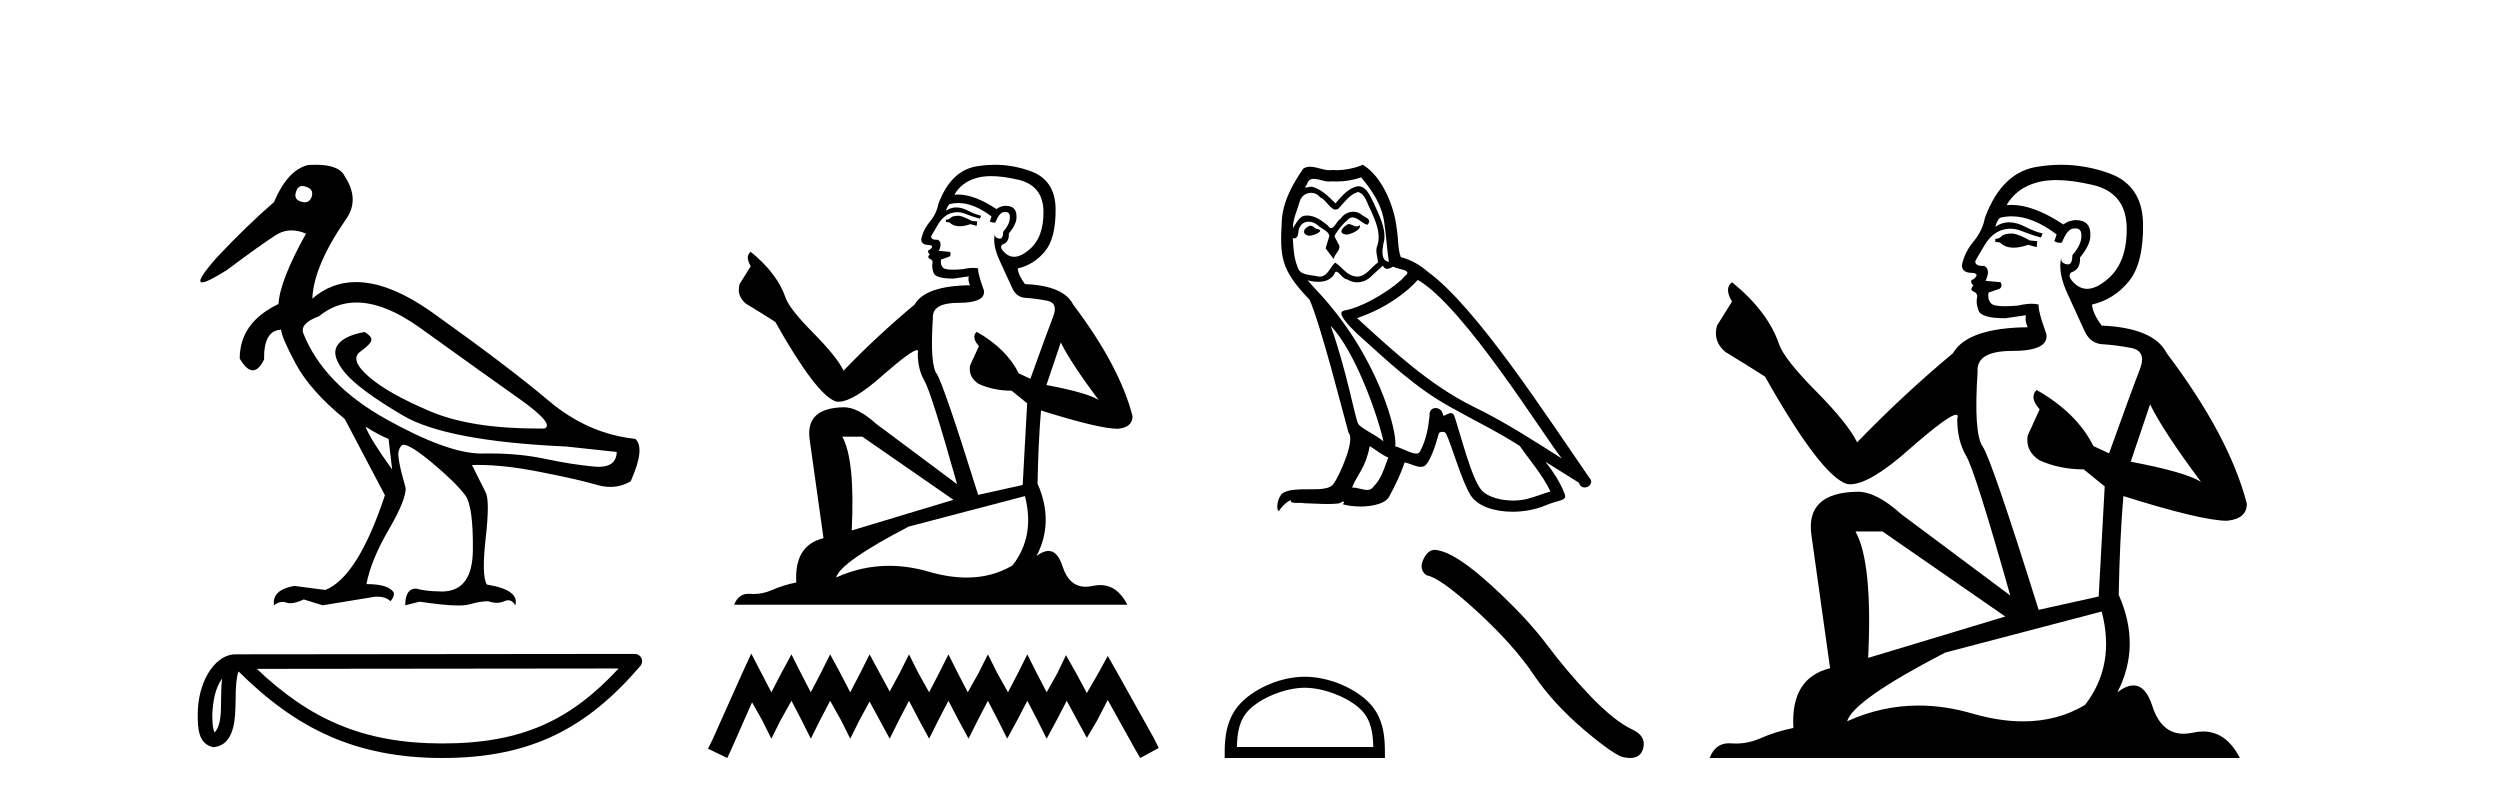 <?xml version='1.0' encoding='UTF-8' standalone='yes'?><svg xmlns='http://www.w3.org/2000/svg' xmlns:xlink='http://www.w3.org/1999/xlink' width='128.0' height='41.0' ><path d='M 15.481 9.526 C 15.537 9.526 15.599 9.538 15.667 9.562 C 15.929 9.639 16.029 9.8 15.968 10.047 C 15.898 10.254 15.777 10.358 15.604 10.358 C 15.546 10.358 15.483 10.347 15.413 10.324 C 15.152 10.247 15.067 10.077 15.159 9.816 C 15.216 9.622 15.324 9.526 15.481 9.526 ZM 18.251 15.489 C 19.221 15.489 20.319 15.93 21.544 16.812 C 23.661 18.337 25.335 19.533 26.567 20.403 C 27.798 21.273 28.237 21.785 27.883 21.939 C 27.766 21.94 27.651 21.941 27.537 21.941 C 25.25 21.941 23.415 21.648 22.029 21.061 C 20.574 20.446 19.52 19.849 18.866 19.272 C 18.211 18.694 18.073 18.271 18.45 18.002 C 18.827 17.732 19.016 17.528 19.016 17.39 C 19.016 17.267 18.9 17.136 18.669 16.997 C 17.915 17.136 17.442 17.378 17.249 17.725 C 17.057 18.071 17.199 18.529 17.676 19.099 C 18.154 19.668 19.135 20.392 20.621 21.269 C 22.106 22.147 24.896 22.678 28.991 22.862 L 31.578 23.14 C 31.564 23.647 31.256 23.901 30.655 23.901 C 30.582 23.901 30.505 23.898 30.423 23.89 C 29.669 23.821 28.818 23.686 27.871 23.486 C 27.022 23.307 26.09 23.217 25.074 23.217 C 24.957 23.217 24.839 23.218 24.719 23.22 C 24.697 23.221 24.675 23.221 24.653 23.221 C 23.502 23.221 21.877 22.636 19.778 21.465 C 17.638 20.272 16.222 18.806 15.529 17.066 C 15.406 16.728 15.675 16.435 16.337 16.189 C 16.907 15.722 17.545 15.489 18.251 15.489 ZM 18.715 21.846 C 19.208 22.154 19.601 22.362 19.893 22.47 L 20.078 24.04 C 19.324 22.993 18.869 22.262 18.715 21.846 ZM 16.183 8.437 C 16.05 8.437 15.909 8.442 15.76 8.453 C 15.067 8.623 14.49 9.254 14.028 10.347 C 13.104 11.147 12.134 12.086 11.118 13.164 C 10.355 14.027 10.099 14.458 10.349 14.458 C 10.522 14.458 10.941 14.25 11.603 13.834 C 12.804 12.941 13.639 12.344 14.109 12.044 C 14.367 11.879 14.64 11.797 14.928 11.797 C 15.164 11.797 15.411 11.852 15.667 11.963 C 14.775 13.564 14.305 14.765 14.259 15.566 C 12.935 16.197 12.273 17.128 12.273 18.36 C 12.508 18.76 12.732 18.96 12.943 18.96 C 13.147 18.96 13.339 18.775 13.52 18.406 C 13.504 17.405 13.797 16.897 14.397 16.882 C 14.397 17.113 14.644 17.69 15.136 18.614 C 15.629 19.537 16.468 20.484 17.653 21.454 L 19.708 25.356 C 18.785 28.143 17.769 29.759 16.66 30.206 L 15.067 29.998 C 14.297 30.136 13.951 30.467 14.028 30.991 C 14.176 30.874 14.322 30.816 14.467 30.816 C 14.533 30.816 14.598 30.828 14.663 30.852 C 14.724 30.875 14.793 30.886 14.869 30.886 C 15.053 30.886 15.28 30.821 15.552 30.691 L 16.522 30.991 L 19.2 30.552 C 19.231 30.551 19.261 30.55 19.291 30.55 C 19.613 30.55 19.844 30.628 19.986 30.783 C 20.109 30.66 20.17 30.521 20.17 30.367 C 20.016 30.059 19.547 29.905 18.762 29.905 C 18.916 29.09 19.293 28.166 19.893 27.134 C 20.494 26.103 20.786 25.387 20.771 24.987 C 20.463 23.925 20.343 23.29 20.413 23.082 C 20.482 22.874 20.563 22.77 20.655 22.77 C 20.901 22.77 21.41 23.093 22.179 23.74 C 22.949 24.387 23.495 24.925 23.819 25.356 C 24.096 25.726 24.227 26.665 24.211 28.174 C 24.197 29.582 23.666 30.286 22.619 30.286 C 22.545 30.286 22.467 30.282 22.387 30.275 C 22.033 30.275 21.671 30.229 21.302 30.136 C 20.932 30.136 20.748 30.421 20.748 30.991 L 21.486 30.806 C 22.347 30.936 23.006 31.001 23.463 31.001 C 23.709 31.001 23.897 30.982 24.027 30.945 C 24.396 30.837 24.719 30.783 24.996 30.783 C 25.15 30.837 25.296 30.864 25.432 30.864 C 25.569 30.864 25.697 30.837 25.816 30.783 C 25.889 30.75 25.957 30.734 26.02 30.734 C 26.165 30.734 26.286 30.819 26.382 30.991 C 26.536 30.467 26.051 30.113 24.927 29.929 C 24.742 29.636 24.723 28.839 24.869 27.539 C 25.016 26.238 25.012 25.456 24.858 25.195 L 24.165 23.809 C 24.267 23.806 24.371 23.804 24.477 23.804 C 25.379 23.804 26.426 23.921 27.617 24.156 C 28.949 24.417 29.93 24.641 30.561 24.825 C 30.798 24.895 31.027 24.929 31.249 24.929 C 31.618 24.929 31.966 24.833 32.293 24.641 C 32.801 23.501 32.878 22.778 32.524 22.47 C 30.908 22.301 29.426 21.646 28.079 20.507 C 26.732 19.368 24.769 17.879 22.191 16.039 C 20.699 14.974 19.378 14.442 18.228 14.442 C 17.392 14.442 16.646 14.724 15.991 15.288 C 16.037 14.18 16.606 12.833 17.699 11.247 C 18.192 10.57 18.177 9.831 17.653 9.031 C 17.469 8.635 16.978 8.437 16.183 8.437 Z' style='fill:#000000;stroke:none' /><path d='M 11.374 34.735 C 11.334 35.049 11.318 35.419 11.318 35.871 C 11.31 36.329 11.342 37.147 10.986 37.502 C 10.86 37.217 10.883 36.888 10.869 36.584 C 10.901 35.942 10.993 35.275 11.374 34.735 ZM 31.673 34.226 C 29.25 36.842 26.765 38.065 22.658 38.065 C 18.568 38.065 15.855 36.811 13.148 34.246 L 31.673 34.226 ZM 32.504 33.48 C 32.504 33.48 32.504 33.48 32.504 33.48 L 12.071 33.501 C 11.476 33.501 10.986 33.918 10.654 34.477 C 10.323 35.036 10.124 35.772 10.124 36.584 C 10.129 37.245 10.129 38.093 10.923 38.256 C 12.051 38.157 12.045 36.731 12.063 35.871 C 12.063 35.098 12.113 34.657 12.214 34.377 C 15.152 37.298 18.198 38.809 22.658 38.809 C 27.24 38.809 30.096 37.236 32.787 34.095 C 32.881 33.984 32.903 33.829 32.842 33.697 C 32.782 33.564 32.649 33.48 32.504 33.48 Z' style='fill:#000000;stroke:none' /><path d='M 49.093 11.046 Q 48.777 11.046 48.675 11.147 Q 48.587 11.248 48.435 11.248 L 48.435 11.362 L 48.612 11.388 Q 48.808 11.584 49.135 11.584 Q 49.376 11.584 49.689 11.476 L 50.006 11.565 L 50.031 11.337 L 49.752 11.312 Q 49.347 11.084 49.093 11.046 ZM 50.753 9.018 Q 51.337 9.018 52.109 9.196 Q 53.414 9.487 53.426 10.843 Q 53.439 12.186 52.666 12.807 Q 52.257 13.147 51.922 13.147 Q 51.633 13.147 51.399 12.895 Q 51.171 12.667 51.31 12.528 Q 51.678 12.414 51.653 11.958 Q 52.045 11.476 52.045 11.134 Q 52.07 10.538 51.498 10.538 Q 51.474 10.538 51.45 10.539 Q 51.196 10.564 51.019 10.704 Q 49.898 9.96 49.046 9.96 Q 48.954 9.96 48.865 9.969 L 48.865 9.969 Q 49.233 9.323 50.018 9.107 Q 50.339 9.018 50.753 9.018 ZM 54.313 17.532 Q 54.807 18.546 56.251 20.484 Q 55.707 20.117 53.578 19.711 L 54.313 17.532 ZM 49.06 10.394 Q 49.859 10.394 50.766 11.084 L 50.677 11.337 Q 50.783 11.399 50.884 11.399 Q 50.927 11.399 50.968 11.388 Q 51.171 10.856 51.425 10.856 Q 51.455 10.852 51.482 10.852 Q 51.726 10.852 51.703 11.16 Q 51.703 11.476 51.361 11.869 Q 51.361 12.22 51.191 12.22 Q 51.164 12.22 51.133 12.211 Q 50.905 12.161 50.943 11.958 L 50.943 11.958 Q 50.791 12.528 51.209 13.402 Q 51.615 14.289 51.83 14.758 Q 52.045 15.227 52.514 15.252 Q 52.983 15.277 53.591 15.391 Q 54.199 15.505 53.92 16.215 Q 53.642 16.924 52.755 19.395 L 52.159 19.116 Q 51.539 17.862 50.006 16.988 L 50.006 16.988 Q 49.714 17.266 50.12 17.722 L 49.663 18.723 Q 49.575 19.319 50.12 19.661 Q 50.88 20.003 51.792 20.003 L 52.59 20.649 L 52.362 24.83 L 50.082 25.337 Q 48.295 19.623 47.953 19.129 Q 47.611 18.635 47.763 16.303 Q 47.7 15.505 49.068 15.505 Q 50.487 15.505 50.373 14.859 L 50.196 14.34 Q 50.056 13.858 50.082 13.744 Q 49.97 13.714 49.822 13.714 Q 49.6 13.714 49.296 13.782 Q 49.009 13.808 48.801 13.808 Q 48.384 13.808 48.283 13.706 Q 48.131 13.554 48.181 13.288 L 48.587 13.149 Q 48.726 13.073 48.637 12.895 L 48.067 12.845 Q 48.27 12.414 48.016 12.275 Q 47.978 12.277 47.945 12.277 Q 47.674 12.277 47.674 12.097 Q 47.763 11.933 48.029 11.489 Q 48.295 11.046 48.675 10.919 Q 48.846 10.864 49.014 10.864 Q 49.233 10.864 49.448 10.957 Q 49.828 11.109 50.17 11.198 L 50.234 11.046 Q 49.917 10.97 49.575 10.792 Q 49.245 10.621 48.96 10.621 Q 48.675 10.621 48.435 10.792 Q 48.498 10.564 48.612 10.45 Q 48.832 10.394 49.06 10.394 ZM 44.152 22.359 L 48.815 25.59 L 43.608 27.161 Q 43.785 23.55 43.126 22.359 ZM 52.476 25.4 Q 53.008 27.44 51.843 28.947 Q 50.799 29.571 49.492 29.571 Q 48.594 29.571 47.573 29.277 Q 46.526 28.97 45.524 28.97 Q 44.124 28.97 42.809 29.568 Q 43.037 28.77 46.534 26.958 L 52.476 25.4 ZM 50.935 8.437 Q 50.529 8.437 50.12 8.499 Q 48.701 8.664 48.042 10.45 Q 47.953 10.932 47.611 11.35 Q 47.269 11.755 47.168 12.249 Q 47.168 12.528 47.522 12.541 Q 47.877 12.553 47.611 12.781 Q 47.497 12.807 47.522 12.895 Q 47.535 12.984 47.611 13.009 Q 47.446 13.187 47.611 13.25 Q 47.788 13.326 47.738 13.504 Q 47.7 13.694 47.801 13.972 Q 47.902 14.264 48.815 14.264 L 49.6 14.15 L 49.6 14.15 Q 49.549 14.34 49.663 14.606 Q 47.383 14.631 46.826 15.594 Q 44.913 17.19 43.19 18.977 Q 42.847 18.267 41.631 17.038 Q 40.428 15.822 40.225 15.252 Q 39.807 14.01 38.439 12.895 Q 38.134 13.123 38.439 13.63 L 37.868 14.542 Q 37.704 15.138 38.185 15.543 Q 38.92 15.987 39.693 16.481 Q 41.821 20.256 42.809 20.56 Q 42.864 20.569 42.924 20.569 Q 43.676 20.569 45.179 19.23 Q 46.668 17.928 46.945 17.928 Q 47.043 17.928 46.99 18.09 Q 46.99 18.913 47.332 19.496 Q 47.674 20.079 49.005 24.792 L 44.862 21.701 Q 43.924 20.852 43.215 20.852 Q 41.226 20.877 41.454 22.499 L 42.163 27.554 Q 40.656 27.921 40.77 29.821 Q 40.086 29.961 39.515 30.214 Q 39.055 30.413 38.586 30.413 Q 38.487 30.413 38.388 30.404 Q 38.354 30.402 38.321 30.402 Q 37.804 30.402 37.59 30.962 L 57.721 30.962 Q 57.207 29.955 56.329 29.955 Q 56.146 29.955 55.947 29.999 Q 55.756 30.041 55.585 30.041 Q 54.739 30.041 54.402 28.998 Q 54.152 28.208 53.681 28.208 Q 53.412 28.208 53.072 28.466 Q 53.984 26.705 53.122 24.766 Q 53.16 22.663 53.3 21.016 Q 56.277 21.954 57.24 21.954 Q 57.987 21.878 57.987 21.308 Q 57.328 18.749 54.947 15.594 Q 54.465 14.631 52.476 14.542 Q 52.134 14.086 52.109 13.744 Q 52.932 13.554 53.49 12.883 Q 54.06 12.211 54.047 10.704 Q 54.034 9.209 52.742 8.753 Q 51.847 8.437 50.935 8.437 Z' style='fill:#000000;stroke:none' /><path d='M 38.465 33.464 L 37.99 34.494 L 36.485 37.859 L 36.248 38.334 L 37.237 38.809 L 37.475 38.295 L 38.504 35.959 L 39.019 36.869 L 39.494 37.82 L 39.969 36.869 L 40.523 35.88 L 41.038 36.869 L 41.513 37.82 L 41.988 36.869 L 42.503 35.88 L 43.057 36.869 L 43.532 37.82 L 44.007 36.869 L 44.522 35.919 L 45.037 36.869 L 45.552 37.82 L 46.027 36.869 L 46.541 35.88 L 47.056 36.869 L 47.571 37.82 L 48.046 36.869 L 48.56 35.88 L 49.075 36.869 L 49.59 37.82 L 50.065 36.869 L 50.58 35.88 L 51.094 36.869 L 51.569 37.82 L 52.084 36.869 L 52.599 35.88 L 53.113 36.869 L 53.589 37.82 L 54.103 36.869 L 54.618 35.88 L 55.172 36.909 L 55.647 37.78 L 56.162 36.909 L 56.716 35.84 L 58.102 38.334 L 58.379 38.809 L 59.329 38.295 L 59.092 37.82 L 57.191 34.415 L 56.716 33.583 L 56.241 34.454 L 55.647 35.484 L 55.093 34.454 L 54.578 33.544 L 54.143 34.454 L 53.589 35.444 L 53.074 34.454 L 52.599 33.504 L 52.124 34.454 L 51.609 35.444 L 51.055 34.454 L 50.58 33.504 L 50.105 34.454 L 49.55 35.444 L 49.036 34.454 L 48.56 33.504 L 48.085 34.454 L 47.571 35.444 L 47.016 34.454 L 46.541 33.504 L 46.066 34.454 L 45.552 35.404 L 45.037 34.454 L 44.522 33.504 L 44.047 34.454 L 43.532 35.444 L 43.018 34.454 L 42.503 33.504 L 42.028 34.454 L 41.513 35.444 L 40.999 34.454 L 40.523 33.504 L 40.009 34.454 L 39.494 35.444 L 38.979 34.454 L 38.465 33.464 Z' style='fill:#000000;stroke:none' /><path d='M 69.036 11.468 C 68.769 11.596 68.444 11.952 68.937 12.011 C 69.174 12.001 69.717 11.754 69.619 11.527 L 69.619 11.527 C 69.567 11.576 69.516 11.593 69.463 11.593 C 69.323 11.593 69.18 11.468 69.036 11.468 ZM 67.091 11.557 C 66.765 11.636 66.597 11.991 67.012 12.07 C 67.019 12.071 67.026 12.071 67.034 12.071 C 67.272 12.071 67.923 11.782 67.387 11.715 C 67.298 11.656 67.209 11.557 67.091 11.557 ZM 69.688 9.079 C 70.27 9.76 70.784 10.55 70.882 11.458 C 70.981 12.11 71.011 12.761 71.11 13.403 C 70.645 13.364 70.784 12.643 70.873 12.297 C 70.952 11.616 70.586 10.984 70.329 10.382 C 70.152 10.056 69.984 9.543 69.53 9.533 C 69.026 9.622 68.7 10.046 68.375 10.412 C 68.039 10.076 67.683 9.711 67.219 9.572 C 67.195 9.563 67.168 9.56 67.139 9.56 C 67.035 9.56 66.913 9.606 66.857 9.606 C 66.809 9.606 66.81 9.571 66.913 9.444 C 66.976 9.223 67.106 9.157 67.267 9.157 C 67.502 9.157 67.803 9.296 68.056 9.296 C 68.094 9.296 68.131 9.293 68.167 9.286 C 68.25 9.291 68.334 9.293 68.418 9.293 C 68.849 9.293 69.282 9.227 69.688 9.079 ZM 69.53 9.829 C 69.915 9.928 70.004 10.461 70.191 10.777 C 70.428 11.33 70.715 11.932 70.527 12.554 C 70.379 12.85 70.566 13.226 70.547 13.443 C 70.217 13.674 69.928 14.162 69.491 14.162 C 69.443 14.162 69.394 14.156 69.342 14.144 C 68.908 14.055 68.69 13.64 68.355 13.443 C 68.112 13.677 67.968 14.163 67.568 14.163 C 67.513 14.163 67.453 14.154 67.387 14.134 C 67.022 14.055 66.538 14.094 66.429 13.65 C 66.242 13.196 66.222 12.692 66.192 12.199 L 66.192 12.199 C 66.214 12.203 66.234 12.205 66.253 12.205 C 66.452 12.205 66.471 11.973 66.489 11.774 C 66.565 11.485 66.772 11.351 67.002 11.351 C 67.157 11.351 67.323 11.412 67.466 11.527 C 67.634 11.715 68.147 11.863 68.039 12.159 C 67.989 12.337 67.93 12.525 67.871 12.712 L 68.286 13.265 C 68.325 12.979 68.75 12.742 68.503 12.455 C 68.463 12.327 68.315 12.159 68.335 12.06 C 68.513 11.744 68.75 11.468 69.026 11.231 C 69.101 11.158 69.177 11.13 69.253 11.13 C 69.517 11.13 69.783 11.477 70.014 11.508 C 70.241 11.261 69.994 11.162 69.767 11.034 C 69.626 10.901 69.456 10.84 69.286 10.84 C 69.039 10.84 68.793 10.969 68.641 11.192 C 68.453 11.304 68.323 11.679 68.158 11.679 C 68.106 11.679 68.051 11.642 67.989 11.547 C 67.688 11.306 67.327 11.035 66.931 11.035 C 66.873 11.035 66.815 11.041 66.755 11.053 C 66.476 11.111 66.225 11.676 66.203 11.676 C 66.203 11.676 66.203 11.676 66.202 11.675 C 66.192 11.211 66.41 10.797 66.538 10.342 C 66.61 10.044 66.865 9.872 67.126 9.872 C 67.297 9.872 67.47 9.945 67.594 10.105 C 67.888 10.215 68.104 10.731 68.38 10.731 C 68.429 10.731 68.479 10.715 68.532 10.678 C 68.839 10.352 69.085 9.967 69.53 9.829 ZM 68.128 16.681 C 69.382 17.975 70.537 21.253 70.833 22.596 C 70.349 22.201 69.688 21.944 69.54 21.697 C 69.382 21.44 68.947 18.942 68.128 16.681 ZM 72.591 14.331 C 74.96 15.694 79.087 22.398 79.966 23.474 C 78.485 22.536 77.024 21.589 75.434 20.818 C 73.203 19.722 71.297 17.945 69.48 16.286 C 70.981 15.783 72.057 14.934 72.591 14.331 ZM 70.132 22.842 C 70.448 23.03 70.734 23.287 71.08 23.425 C 70.873 23.938 70.744 24.511 70.32 24.916 C 70.24 25.044 70.126 25.085 69.996 25.085 C 69.772 25.085 69.499 24.963 69.27 24.963 C 69.255 24.963 69.239 24.964 69.224 24.965 C 69.5 24.274 69.915 23.968 70.132 22.842 ZM 70.803 13.601 C 70.863 13.725 70.94 13.765 71.021 13.765 C 71.127 13.765 71.241 13.695 71.337 13.65 C 71.574 13.818 72.393 13.798 71.909 14.154 C 71.603 14.568 69.967 15.699 68.831 15.899 C 68.341 15.985 69.164 16.76 69.431 17.037 C 70.971 18.419 72.482 19.88 74.328 20.878 C 75.484 21.529 76.698 22.112 77.814 22.833 C 78.347 23.603 78.979 24.314 79.384 25.163 C 78.979 25.281 78.584 25.449 78.169 25.548 C 77.95 25.603 77.713 25.629 77.476 25.629 C 76.824 25.629 76.168 25.435 75.878 25.123 C 75.345 24.56 74.763 22.161 74.457 21.282 C 74.413 21.184 74.351 21.151 74.284 21.151 C 74.151 21.151 73.996 21.281 73.92 21.281 C 73.905 21.281 73.892 21.276 73.884 21.263 C 73.864 21.02 73.677 20.891 73.503 20.891 C 73.33 20.891 73.168 21.017 73.193 21.282 C 73.134 21.904 73.015 22.527 72.719 23.089 C 72.683 23.185 72.607 23.222 72.507 23.222 C 72.226 23.222 71.756 22.932 71.435 22.852 C 71.564 22.092 70.527 18.202 67.486 14.944 C 67.38 14.828 66.916 14.34 66.957 14.34 C 66.961 14.34 66.973 14.347 66.992 14.361 C 67.148 14.402 67.323 14.429 67.497 14.429 C 67.83 14.429 68.156 14.327 68.325 14.015 C 68.351 13.938 68.383 13.908 68.421 13.908 C 68.556 13.908 68.76 14.302 68.977 14.302 C 69.134 14.406 69.309 14.455 69.484 14.455 C 69.77 14.455 70.054 14.325 70.251 14.104 C 70.438 13.936 70.616 13.769 70.803 13.601 ZM 69.777 8.437 C 69.466 8.575 68.923 8.713 68.435 8.713 C 68.364 8.713 68.294 8.71 68.226 8.703 C 68.18 8.712 68.133 8.715 68.086 8.715 C 67.753 8.715 67.396 8.537 67.074 8.537 C 66.951 8.537 66.834 8.563 66.726 8.634 C 66.183 9.424 65.689 10.303 65.63 11.28 C 65.521 13.156 65.57 13.808 67.051 15.348 C 67.634 16.671 68.72 20.986 69.046 22.161 C 69.401 22.497 68.602 24.333 68.266 24.788 C 68.083 25.039 67.602 25.052 67.085 25.052 C 67.029 25.052 66.972 25.052 66.915 25.052 C 66.45 25.052 65.979 25.061 65.689 25.242 C 65.412 25.42 65.314 26.081 65.472 26.17 C 65.62 25.943 65.916 25.637 66.123 25.607 L 66.123 25.607 C 65.926 25.814 66.617 25.716 66.765 25.765 C 67.164 25.772 67.568 25.805 67.974 25.805 C 68.17 25.805 68.366 25.797 68.562 25.775 C 68.651 25.736 68.746 25.675 68.788 25.675 C 68.82 25.675 68.82 25.712 68.76 25.824 C 69.039 25.897 69.353 25.934 69.66 25.934 C 70.351 25.934 71.005 25.749 71.149 25.38 C 71.445 24.837 71.722 24.264 71.919 23.672 C 72.171 23.725 72.488 23.903 72.742 23.903 C 72.817 23.903 72.886 23.888 72.946 23.85 C 73.222 23.662 73.509 22.783 73.667 22.201 C 73.682 22.14 73.764 22.111 73.847 22.111 C 73.927 22.111 74.008 22.138 74.032 22.191 C 74.328 22.783 74.822 24.6 75.296 25.36 C 75.653 25.924 76.52 26.201 77.443 26.201 C 78.023 26.201 78.626 26.091 79.137 25.874 C 79.779 25.597 80.253 25.656 80.114 25.301 C 79.897 24.709 79.522 24.146 79.127 23.642 L 79.127 23.642 C 79.7 23.998 80.272 24.363 80.845 24.718 C 80.892 24.891 81.011 24.959 81.132 24.959 C 81.366 24.959 81.609 24.705 81.368 24.452 C 79.127 21.213 75.563 15.694 73.094 13.907 C 72.699 13.561 72.235 13.295 71.722 13.166 C 71.554 12.732 71.603 12.149 71.504 11.656 C 71.406 10.678 70.813 9.059 69.777 8.437 Z' style='fill:#000000;stroke:none' /><path d='M 66.805 35.213 C 67.814 35.213 69.077 35.731 69.688 36.343 C 70.223 36.877 70.293 37.586 70.312 38.245 L 63.328 38.245 C 63.348 37.586 63.418 36.877 63.952 36.343 C 64.563 35.731 65.796 35.213 66.805 35.213 ZM 66.805 34.649 C 65.609 34.649 64.321 35.201 63.566 35.956 C 62.792 36.73 62.704 37.749 62.704 38.512 L 62.704 38.809 L 70.907 38.809 L 70.907 38.512 C 70.907 37.749 70.849 36.73 70.075 35.956 C 69.32 35.201 68.002 34.649 66.805 34.649 Z' style='fill:#000000;stroke:none' /><path d='M 73.467 28.151 Q 73.129 28.151 72.901 28.587 Q 72.615 29.148 73.034 29.453 Q 73.728 29.567 75.621 31.298 Q 77.504 33.028 78.512 34.531 Q 79.529 36.034 81.146 37.403 Q 82.763 38.763 83.191 38.782 Q 83.339 38.809 83.465 38.809 Q 84.001 38.809 84.132 38.316 Q 84.294 37.698 83.6 37.365 Q 82.677 36.937 81.45 35.663 Q 80.224 34.379 79.187 32.99 Q 78.141 31.602 76.372 29.985 Q 74.603 28.368 73.671 28.188 Q 73.565 28.151 73.467 28.151 Z' style='fill:#000000;stroke:none' /><path d='M 103.046 11.955 Q 102.619 11.955 102.482 12.091 Q 102.363 12.228 102.158 12.228 L 102.158 12.382 L 102.397 12.416 Q 102.662 12.681 103.101 12.681 Q 103.427 12.681 103.849 12.535 L 104.276 12.655 L 104.31 12.348 L 103.934 12.313 Q 103.388 12.006 103.046 11.955 ZM 105.283 9.22 Q 106.072 9.22 107.112 9.46 Q 108.871 9.853 108.888 11.681 Q 108.905 13.492 107.863 14.329 Q 107.312 14.788 106.86 14.788 Q 106.471 14.788 106.155 14.449 Q 105.848 14.141 106.035 13.953 Q 106.531 13.8 106.497 13.185 Q 107.026 12.535 107.026 12.074 Q 107.059 11.27 106.288 11.27 Q 106.256 11.27 106.223 11.271 Q 105.882 11.305 105.643 11.493 Q 104.131 10.491 102.982 10.491 Q 102.858 10.491 102.738 10.503 L 102.738 10.503 Q 103.234 9.631 104.293 9.341 Q 104.725 9.22 105.283 9.22 ZM 110.084 20.701 Q 110.75 22.068 112.698 24.682 Q 111.963 24.186 109.093 23.639 L 110.084 20.701 ZM 103.001 11.076 Q 104.078 11.076 105.301 12.006 L 105.181 12.348 Q 105.325 12.431 105.46 12.431 Q 105.518 12.431 105.574 12.416 Q 105.848 11.698 106.189 11.698 Q 106.23 11.693 106.267 11.693 Q 106.596 11.693 106.565 12.108 Q 106.565 12.535 106.104 13.065 Q 106.104 13.538 105.874 13.538 Q 105.838 13.538 105.796 13.526 Q 105.489 13.458 105.54 13.185 L 105.54 13.185 Q 105.335 13.953 105.899 15.132 Q 106.445 16.328 106.736 16.96 Q 107.026 17.592 107.658 17.626 Q 108.29 17.66 109.11 17.814 Q 109.93 17.968 109.555 18.925 Q 109.179 19.881 107.983 23.212 L 107.18 22.837 Q 106.343 21.145 104.276 19.967 L 104.276 19.967 Q 103.883 20.342 104.43 20.957 L 103.815 22.307 Q 103.695 23.11 104.43 23.571 Q 105.455 24.032 106.685 24.032 L 107.761 24.904 L 107.453 30.541 L 104.378 31.224 Q 101.97 23.52 101.508 22.854 Q 101.047 22.187 101.252 19.044 Q 101.167 17.968 103.012 17.968 Q 104.925 17.968 104.771 17.097 L 104.532 16.396 Q 104.344 15.747 104.378 15.593 Q 104.228 15.552 104.029 15.552 Q 103.729 15.552 103.319 15.645 Q 102.932 15.679 102.651 15.679 Q 102.089 15.679 101.953 15.542 Q 101.748 15.337 101.816 14.978 L 102.363 14.79 Q 102.55 14.688 102.431 14.449 L 101.662 14.38 Q 101.935 13.8 101.594 13.612 Q 101.543 13.615 101.497 13.615 Q 101.133 13.615 101.133 13.373 Q 101.252 13.15 101.611 12.553 Q 101.97 11.955 102.482 11.784 Q 102.712 11.71 102.939 11.71 Q 103.235 11.71 103.524 11.835 Q 104.037 12.04 104.498 12.16 L 104.583 11.955 Q 104.156 11.852 103.695 11.613 Q 103.251 11.382 102.867 11.382 Q 102.482 11.382 102.158 11.613 Q 102.243 11.305 102.397 11.152 Q 102.693 11.076 103.001 11.076 ZM 96.383 27.21 L 102.67 31.566 L 95.649 33.684 Q 95.888 28.816 95 27.21 ZM 107.607 31.31 Q 108.325 34.06 106.753 36.093 Q 105.345 36.934 103.583 36.934 Q 102.373 36.934 100.996 36.537 Q 99.585 36.124 98.233 36.124 Q 96.345 36.124 94.573 36.93 Q 94.88 35.854 99.595 33.411 L 107.607 31.31 ZM 105.529 8.437 Q 104.982 8.437 104.43 8.521 Q 102.516 8.743 101.628 11.152 Q 101.508 11.801 101.047 12.365 Q 100.586 12.911 100.449 13.578 Q 100.449 13.953 100.928 13.97 Q 101.406 13.988 101.047 14.295 Q 100.893 14.329 100.928 14.449 Q 100.945 14.568 101.047 14.603 Q 100.825 14.842 101.047 14.927 Q 101.286 15.03 101.218 15.269 Q 101.167 15.525 101.303 15.901 Q 101.44 16.294 102.67 16.294 L 103.729 16.14 L 103.729 16.14 Q 103.661 16.396 103.815 16.755 Q 100.74 16.789 99.988 18.087 Q 97.408 20.24 95.085 22.649 Q 94.624 21.692 92.984 20.035 Q 91.361 18.395 91.088 17.626 Q 90.524 15.952 88.679 14.449 Q 88.269 14.756 88.679 15.44 L 87.91 16.67 Q 87.688 17.472 88.337 18.019 Q 89.328 18.617 90.37 19.283 Q 93.24 24.374 94.573 24.784 Q 94.646 24.795 94.726 24.795 Q 95.741 24.795 97.767 22.99 Q 99.775 21.235 100.149 21.235 Q 100.281 21.235 100.21 21.453 Q 100.21 22.563 100.671 23.349 Q 101.133 24.135 102.926 30.49 L 97.34 26.322 Q 96.076 25.177 95.119 25.177 Q 92.437 25.211 92.745 27.398 L 93.701 34.214 Q 91.669 34.709 91.822 37.272 Q 90.9 37.46 90.131 37.801 Q 89.51 38.07 88.878 38.07 Q 88.744 38.07 88.611 38.058 Q 88.565 38.055 88.52 38.055 Q 87.823 38.055 87.534 38.809 L 114.68 38.809 Q 113.987 37.452 112.803 37.452 Q 112.556 37.452 112.288 37.511 Q 112.029 37.568 111.799 37.568 Q 110.659 37.568 110.204 36.161 Q 109.867 35.096 109.232 35.096 Q 108.87 35.096 108.41 35.444 Q 109.64 33.069 108.478 30.456 Q 108.53 27.62 108.717 25.399 Q 112.732 26.663 114.03 26.663 Q 115.038 26.561 115.038 25.792 Q 114.15 22.341 110.938 18.087 Q 110.289 16.789 107.607 16.67 Q 107.146 16.055 107.112 15.593 Q 108.222 15.337 108.974 14.432 Q 109.742 13.526 109.725 11.493 Q 109.708 9.478 107.966 8.863 Q 106.76 8.437 105.529 8.437 Z' style='fill:#000000;stroke:none' /></svg>